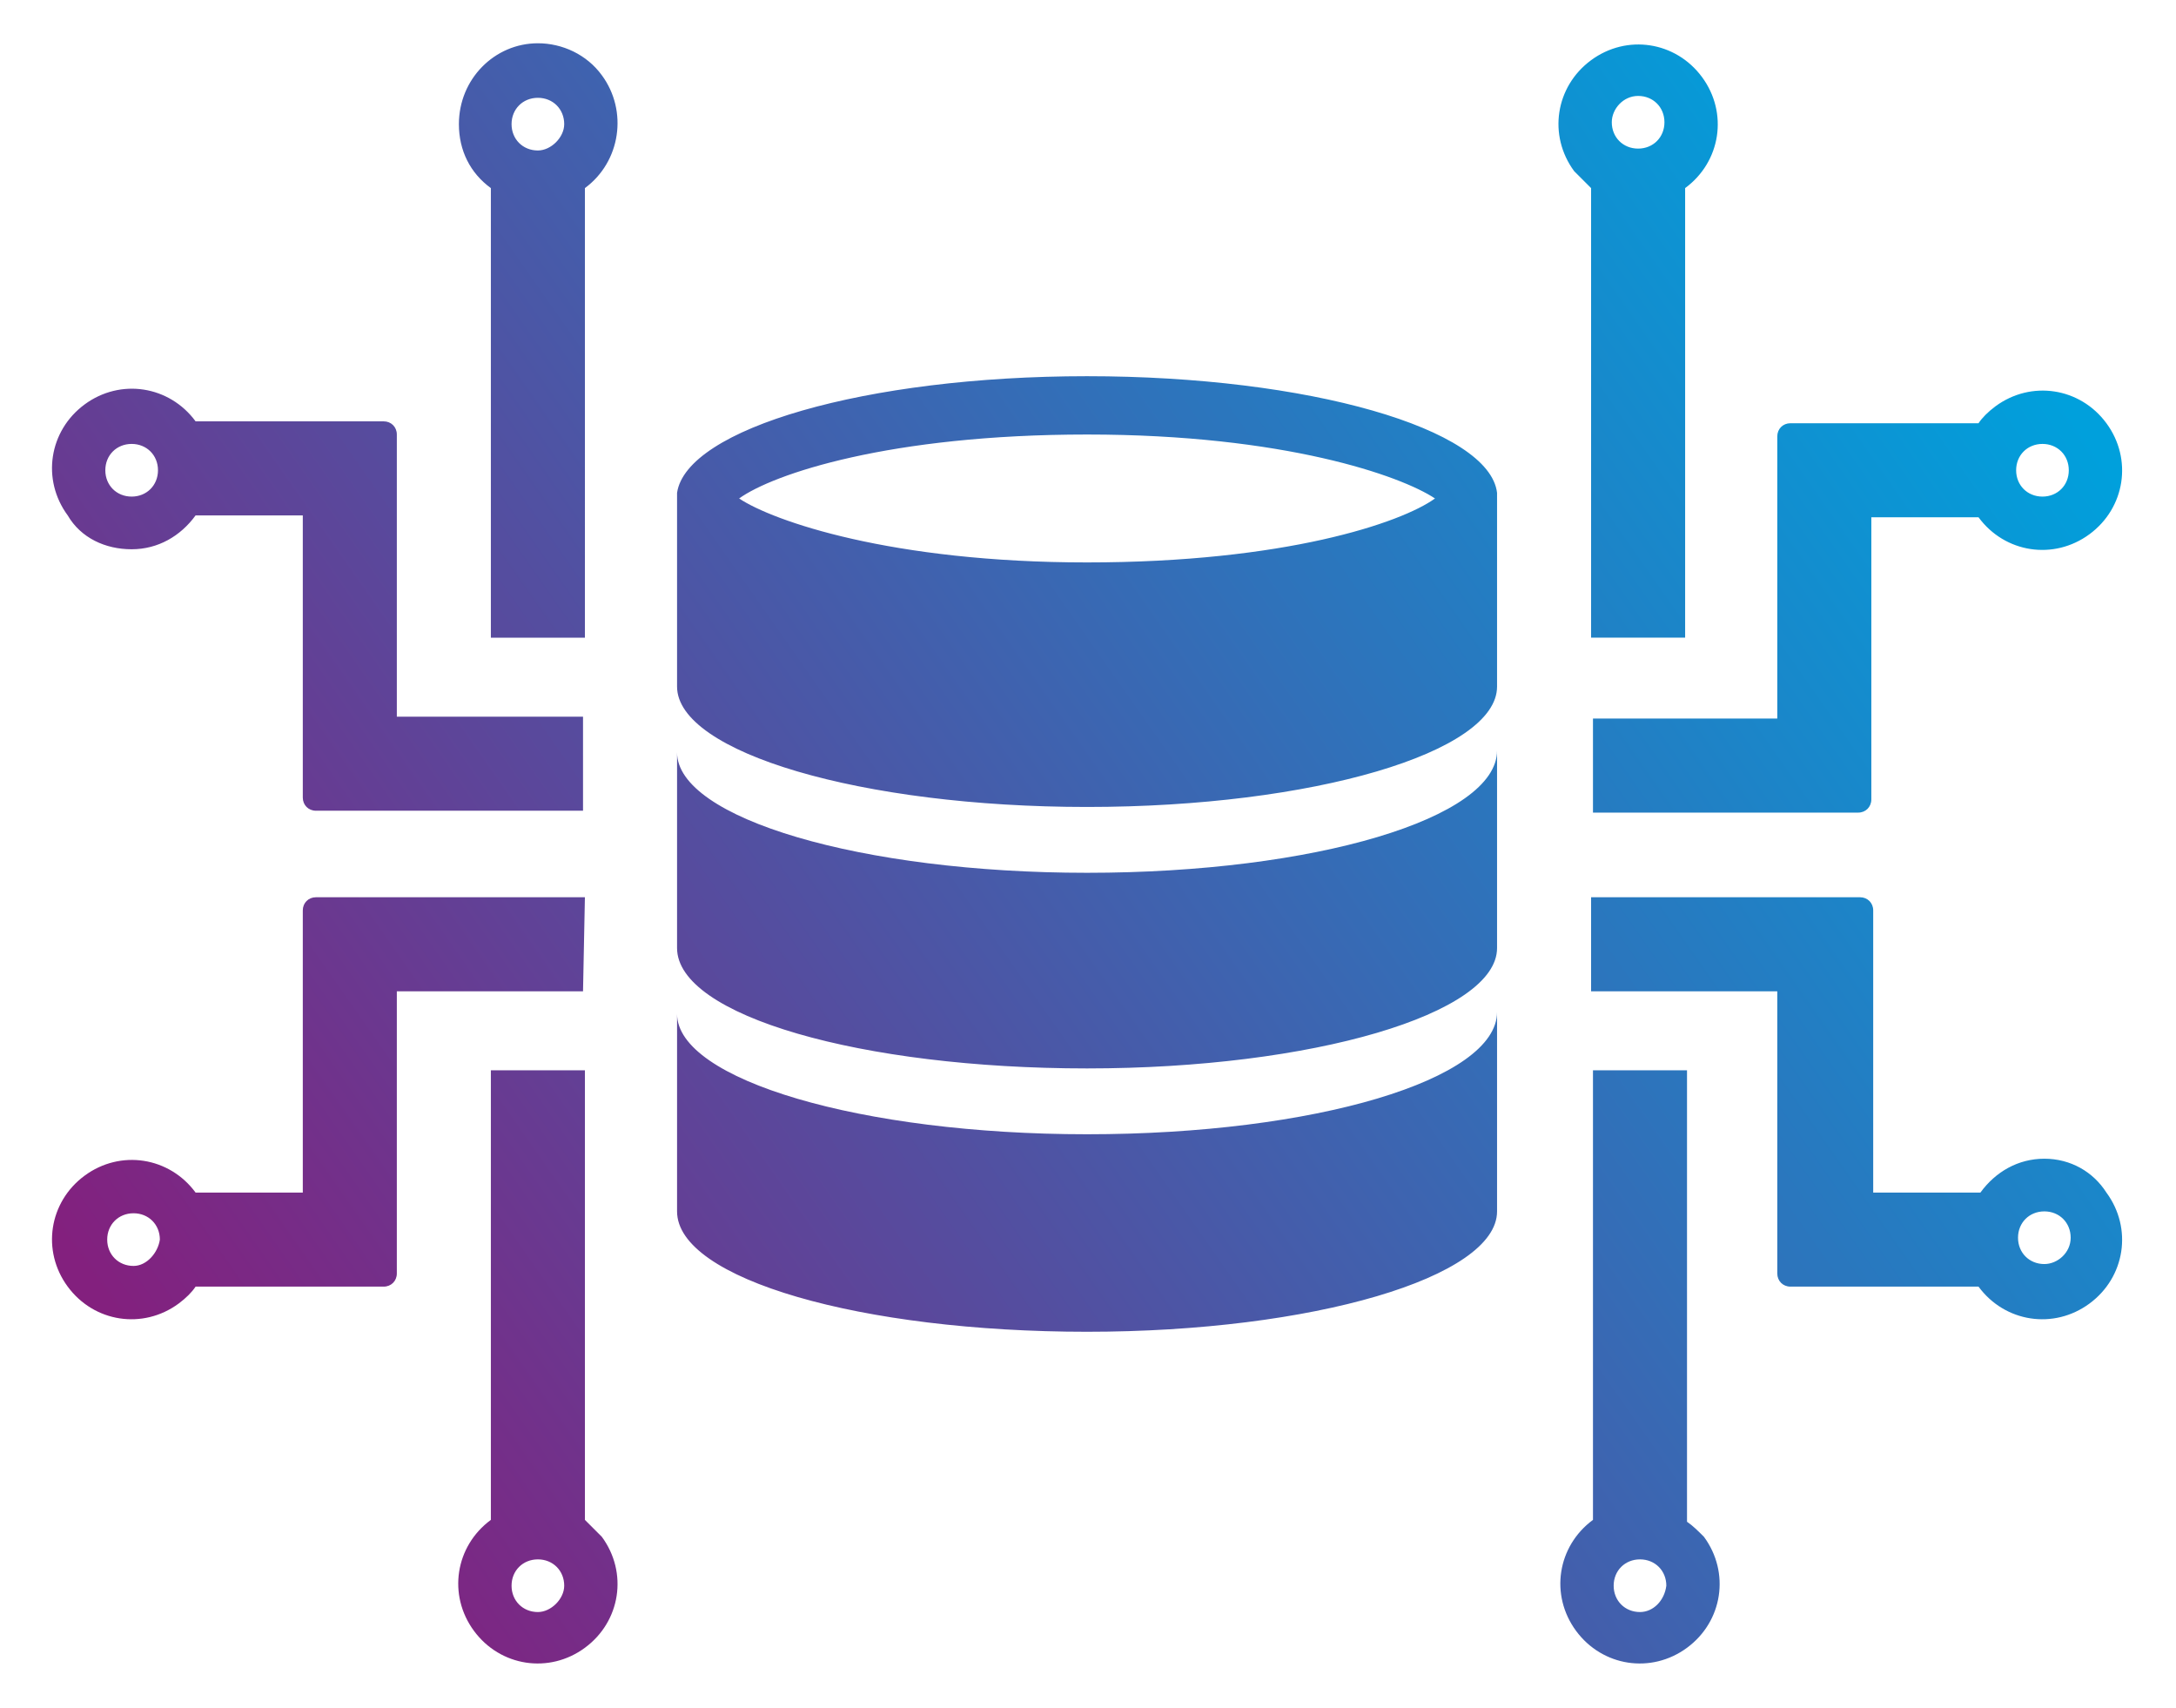 <?xml version="1.0" encoding="utf-8"?>
<!-- Generator: Adobe Illustrator 25.1.0, SVG Export Plug-In . SVG Version: 6.00 Build 0)  -->
<svg version="1.1" id="Ebene_1" xmlns="http://www.w3.org/2000/svg" xmlns:xlink="http://www.w3.org/1999/xlink" x="0px" y="0px"
	 width="115.7px" height="90.8px" viewBox="0 0 115.7 90.8" style="enable-background:new 0 0 115.7 90.8;" xml:space="preserve">
<style type="text/css">
	.st0{fill:url(#SVGID_1_);}
</style>
<linearGradient id="SVGID_1_" gradientUnits="userSpaceOnUse" x1="10.624" y1="12.146" x2="105.012" y2="78.232" gradientTransform="matrix(1 0 0 -1 0 90.625)">
	<stop  offset="1.000000e-02" style="stop-color:#83207E"/>
	<stop  offset="0.99" style="stop-color:#00A0DC"/>
</linearGradient>
<path class="st0" d="M108.7,61.6c-1.4,0-2.6,0.7-3.4,1.8h-5.7V48.4c0-0.4-0.3-0.7-0.7-0.7H84.6v5h9.9v15c0,0.4,0.3,0.7,0.7,0.7
	c0,0,0,0,0,0h10c1.4,1.9,4,2.3,5.9,0.9s2.3-4,0.9-5.9C111.3,62.3,110.1,61.6,108.7,61.6L108.7,61.6z M108.7,67.2
	c-0.8,0-1.4-0.6-1.4-1.4c0-0.8,0.6-1.4,1.4-1.4c0.8,0,1.4,0.6,1.4,1.4c0,0,0,0,0,0C110.1,66.6,109.4,67.2,108.7,67.2z M7,29.2
	c1.4,0,2.6-0.7,3.4-1.8h5.7v15c0,0.4,0.3,0.7,0.7,0.7h14.2v-5h-9.9v-15c0-0.4-0.3-0.7-0.7-0.7c0,0,0,0,0,0h-10
	c-1.4-1.9-4-2.3-5.9-0.9c-1.9,1.4-2.3,4-0.9,5.9C4.3,28.6,5.6,29.2,7,29.2L7,29.2z M7,23.6c0.8,0,1.4,0.6,1.4,1.4
	c0,0.8-0.6,1.4-1.4,1.4c-0.8,0-1.4-0.6-1.4-1.4c0,0,0,0,0,0C5.6,24.2,6.2,23.6,7,23.6L7,23.6z M84.6,43.2h14.2
	c0.4,0,0.7-0.3,0.7-0.7v-15h5.7c1.4,1.9,4,2.3,5.9,0.9c1.9-1.4,2.3-4,0.9-5.9s-4-2.3-5.9-0.9c-0.4,0.3-0.7,0.6-0.9,0.9h-10
	c-0.4,0-0.7,0.3-0.7,0.7v15h-9.8V43.2z M108.6,23.6c0.8,0,1.4,0.6,1.4,1.4c0,0.8-0.6,1.4-1.4,1.4c-0.8,0-1.4-0.6-1.4-1.4v0
	C107.2,24.2,107.8,23.6,108.6,23.6C108.6,23.6,108.7,23.6,108.6,23.6L108.6,23.6z M84.6,10v23.9h5V10c1.9-1.4,2.3-4,0.9-5.9
	c-1.4-1.9-4-2.3-5.9-0.9c-1.9,1.4-2.3,4-0.9,5.9C84,9.4,84.3,9.7,84.6,10z M87.1,5.1c0.8,0,1.4,0.6,1.4,1.4c0,0.8-0.6,1.4-1.4,1.4
	c-0.8,0-1.4-0.6-1.4-1.4c0,0,0,0,0,0C85.7,5.8,86.3,5.1,87.1,5.1L87.1,5.1z M28.6,2.3c-2.3,0-4.2,1.9-4.2,4.3c0,1.4,0.6,2.6,1.7,3.4
	v23.9h5V10C33,8.6,33.4,5.9,32,4C31.2,2.9,29.9,2.3,28.6,2.3z M28.6,8c-0.8,0-1.4-0.6-1.4-1.4s0.6-1.4,1.4-1.4
	c0.8,0,1.4,0.6,1.4,1.4v0C30,7.3,29.3,8,28.6,8z M31.1,80.8V56.9h-5v23.9c-1.9,1.4-2.3,4-0.9,5.9c1.4,1.9,4,2.3,5.9,0.9
	c1.9-1.4,2.3-4,0.9-5.9C31.7,81.4,31.4,81.1,31.1,80.8z M28.6,85.7c-0.8,0-1.4-0.6-1.4-1.4s0.6-1.4,1.4-1.4c0.8,0,1.4,0.6,1.4,1.4
	l0,0C30,85,29.3,85.7,28.6,85.7z M31.1,47.7H16.8c-0.4,0-0.7,0.3-0.7,0.7v15h-5.7c-1.4-1.9-4-2.3-5.9-0.9c-1.9,1.4-2.3,4-0.9,5.9
	s4,2.3,5.9,0.9c0.4-0.3,0.7-0.6,0.9-0.9h10c0.4,0,0.7-0.3,0.7-0.7v-15h9.9L31.1,47.7z M7.1,67.3c-0.8,0-1.4-0.6-1.4-1.4
	c0-0.8,0.6-1.4,1.4-1.4c0.8,0,1.4,0.6,1.4,1.4c0,0,0,0,0,0C8.4,66.6,7.8,67.3,7.1,67.3L7.1,67.3z M89.7,80.9V56.9h-5v23.9
	c-1.9,1.4-2.3,4-0.9,5.9c1.4,1.9,4,2.3,5.9,0.9s2.3-4,0.9-5.9C90.3,81.4,90,81.1,89.7,80.9L89.7,80.9z M87.2,85.7
	c-0.8,0-1.4-0.6-1.4-1.4c0-0.8,0.6-1.4,1.4-1.4c0.8,0,1.4,0.6,1.4,1.4l0,0C88.5,85.1,87.9,85.7,87.2,85.7L87.2,85.7z M57.8,60.3
	c-12,0-21.8-2.9-21.8-6.4v10.5c0,3.6,9.8,6.4,21.8,6.4s21.8-2.9,21.8-6.4V53.8C79.6,57.4,69.9,60.3,57.8,60.3z M79.6,26
	c0,0.1,0,0.2,0,0.2c-0.4-3.4-10-6.2-21.8-6.2s-21.3,2.8-21.8,6.2c0-0.1,0-0.2,0-0.2v10.5c0,3.5,9.8,6.4,21.8,6.4s21.8-2.9,21.8-6.4
	v-10l0,0L79.6,26z M57.8,29.9c-10.4,0-16.7-2.2-18.5-3.4c1.8-1.3,8-3.4,18.5-3.4s16.7,2.2,18.5,3.4C74.5,27.8,68.3,29.9,57.8,29.9z
	 M57.8,46.4c-12,0-21.8-2.9-21.8-6.4v10.4c0,3.6,9.8,6.4,21.8,6.4s21.8-2.9,21.8-6.4V39.9C79.6,43.5,69.9,46.4,57.8,46.4z"/>
</svg>
